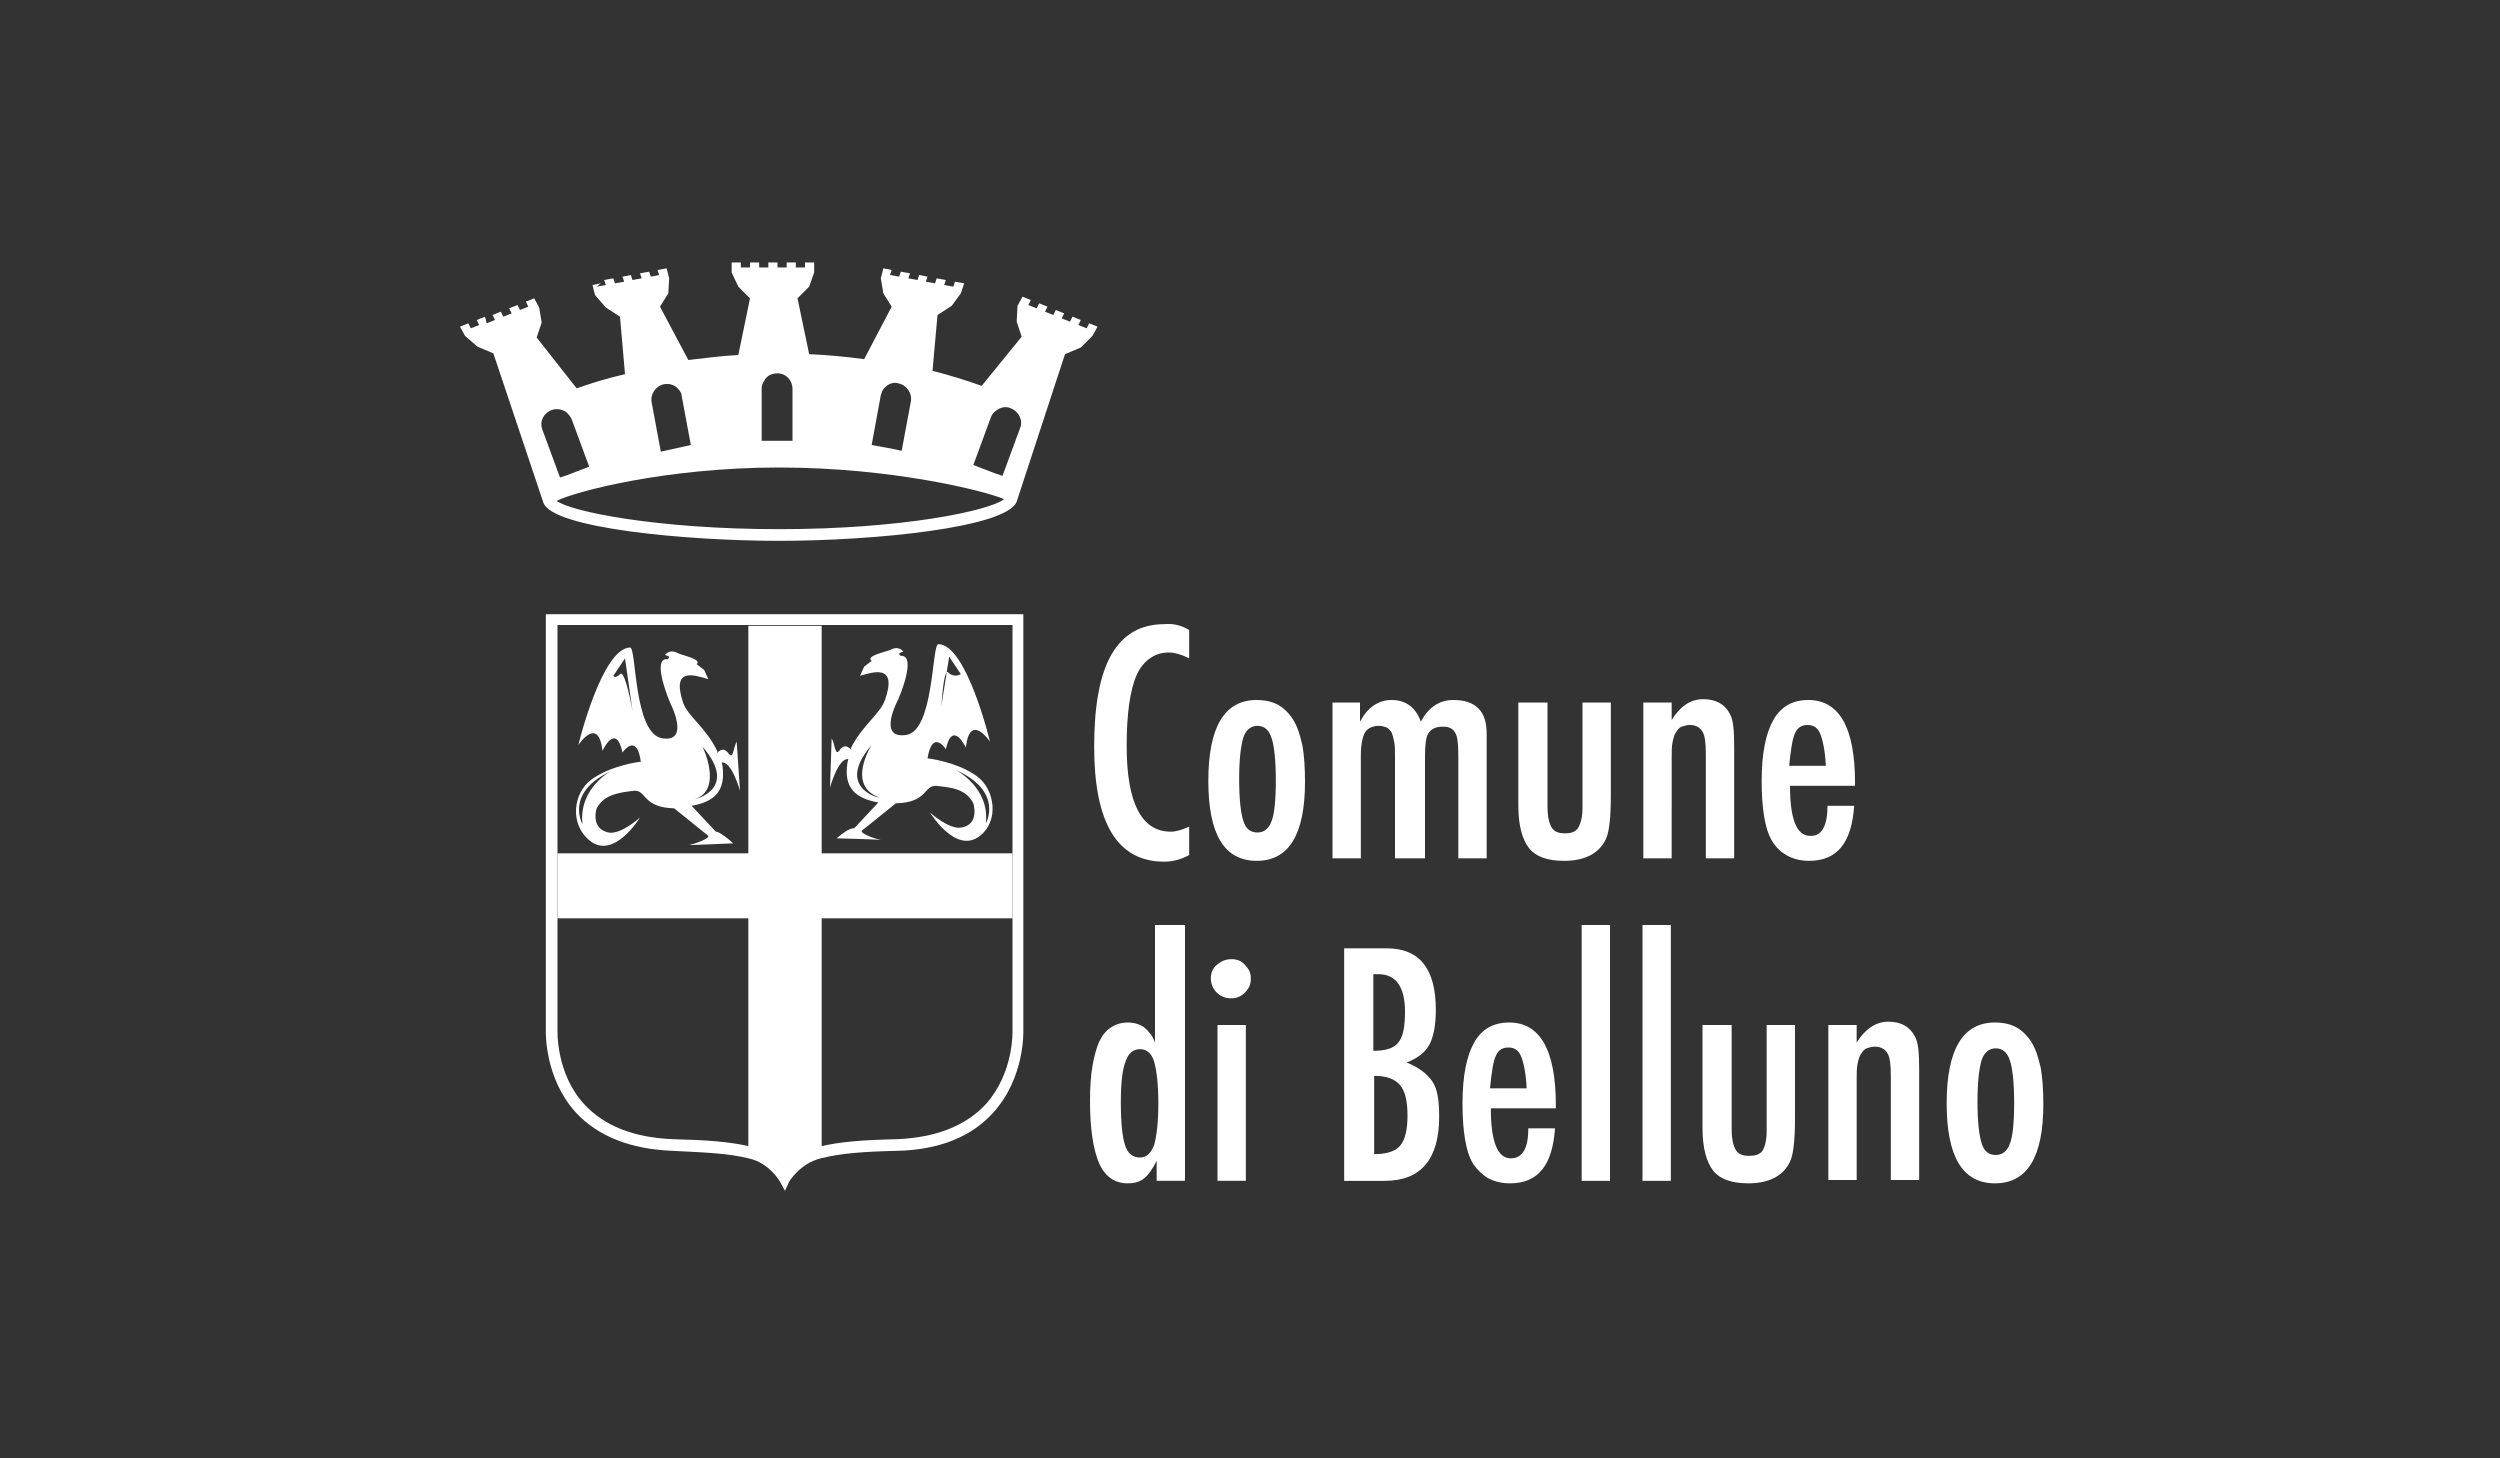 <?xml version="1.0" encoding="UTF-8"?> <svg xmlns="http://www.w3.org/2000/svg" xmlns:xlink="http://www.w3.org/1999/xlink" version="1.1" id="Livello_1" x="0px" y="0px" viewBox="0 0 300 175" style="enable-background:new 0 0 300 175;" xml:space="preserve"><rect x="0" y="0" width="300" height="175" fill="#333333" stroke="none"/> <style type="text/css"> .st0{clip-path:url(#SVGID_00000166653710660913955790000010267959025496902321_);fill:#FFFFFF;} .st1{fill:#FFFFFF;} .st2{clip-path:url(#SVGID_00000011013727219665531790000001590035551051185553_);fill:#FFFFFF;} </style> <g> <defs> <rect id="SVGID_1_" x="0.2" y="-0.3" width="300" height="175"></rect> </defs> <clipPath id="SVGID_00000159430906269429526000000003939518022229683598_"> <use xlink:href="#SVGID_1_" style="overflow:visible;"></use> </clipPath> <path style="clip-path:url(#SVGID_00000159430906269429526000000003939518022229683598_);fill:#FFFFFF;" d="M122.4,51.4l-2.1,5.7 l-0.9-0.3l-2.6-1l2.1-5.7c0.1-0.3,0.3-0.6,0.6-0.8c0.5-0.4,1.2-0.6,1.8-0.3C122.3,49.4,122.8,50.5,122.4,51.4 M93.5,63.5 c-14.6,0-25-2.1-26.7-3.4c2.2-1.1,13-4,26.7-4c13.5,0,24.7,2.8,27,3.8C118.7,61.3,108.3,63.5,93.5,63.5 M66.2,49.2 c0.6-0.2,1.3-0.1,1.8,0.3c0.2,0.2,0.4,0.4,0.6,0.8l2.1,5.7l-2.6,1l-0.9,0.3l-2.1-5.7C64.7,50.6,65.2,49.6,66.2,49.2 M79.7,46.1 c0.7-0.1,1.3,0.1,1.7,0.6c0.2,0.2,0.4,0.5,0.4,0.8l1.1,5.9L80.2,54l-0.9,0.2l-1.1-5.9C78,47.3,78.7,46.3,79.7,46.1 M91.4,47.6v-0.9 v-0.1c0-0.3,0.1-0.6,0.3-0.9c0.3-0.6,0.9-0.9,1.6-0.9c1,0,1.8,0.8,1.8,1.9v0.1v0.9v5.2h-0.9h-2.8V47.6z M105.7,47.4 c0.1-0.3,0.2-0.6,0.4-0.8c0.4-0.5,1.1-0.8,1.7-0.6c1,0.2,1.7,1.2,1.5,2.2l-1.1,5.9l-0.9-0.2l-2.7-0.5L105.7,47.4z M130.7,38.8 l-0.3,0.6l-1-0.4l0.3-0.6l-1-0.4l-0.3,0.6l-1-0.4l0.3-0.6l-1-0.4l-0.3,0.6l-1-0.4l0.3-0.6l-1-0.4l-0.3,0.6l-1-0.4l0.3-0.6l-1-0.4 l-0.6,1.1l0,0l-0.1,1.9l0.6,1.8l-4.8,5.9c-2-0.7-3.9-1.3-5.9-1.8l0.6-6.7l1.7-1.1l1.1-1.5h0l0,0v0l0.4-1.2l-1.1-0.2l-0.2,0.6 l-1.1-0.2l0.2-0.6l-1.1-0.2l-0.2,0.6l-1.1-0.2l0.2-0.6l-1-0.2l-0.2,0.6l-1.1-0.2l0.2-0.6l-1.1-0.2l-0.2,0.6l-1.1-0.2l0.2-0.6 l-1-0.2l-0.3,1.2l0,0l0.3,1.8l1,1.6l-3.3,6.3c-2.2-0.3-4.4-0.5-6.6-0.6l-1.4-6.7l1.4-1.4l0.6-1.7h0v-1.2l-1.1,0l0,0.6l-1.1,0l0-0.6 l-1.1,0l0,0.6l-1.1,0l0-0.6l-1.1,0l0,0.6l-1.1,0l0-0.6l-1.1,0l0,0.6l-1.1,0l0-0.6l-1.1,0v1.2v0l0.8,1.7l1.4,1.4l-1.4,6.8 c-2.1,0.1-4.1,0.4-6,0.6l-3.4-6.4l1-1.6l0.1-1.8l0,0l0,0l-0.3-1.2l-1.1,0.2l0.2,0.6l-1,0.2l-0.2-0.6l-1.1,0.2l0.2,0.6l-1.1,0.2 l-0.2-0.6l-1,0.2l0.2,0.6l-1.1,0.2l-0.2-0.6l-1.1,0.2l0.2,0.6l-1.1,0.2L72.1,34l-1,0.2l0.3,1.2l0,0l1.3,1.5l1.7,1.1l0.6,6.9 c-2.2,0.5-4.1,1.1-5.8,1.7l-4.8-6.1l0.6-1.8l-0.3-1.8l0,0l0,0h0l-0.6-1.1l-1,0.4l0.3,0.6l-1,0.4l-0.3-0.6l-1,0.4l0.3,0.6l-1,0.4 l-0.3-0.6l-1,0.4l0.3,0.6l-1,0.4L58.2,38l-1,0.4l0.3,0.6l-1,0.4l-0.3-0.6l-1,0.4l0.6,1.1l0,0l1.5,1.3l1.9,0.8l6,17.9 c1,3.1,17.2,4.6,28.3,4.6c11.5,0,27.3-1.6,28.5-4.7l5.8-17.7l1.9-0.8l1.4-1.4l0,0l0.6-1.1L130.7,38.8z"></path> <path style="clip-path:url(#SVGID_00000159430906269429526000000003939518022229683598_);fill:#FFFFFF;" d="M82.6,101.2 C82.7,101.2,82.7,101.2,82.6,101.2C82.6,101.2,82.6,101.2,82.6,101.2"></path> <path style="clip-path:url(#SVGID_00000159430906269429526000000003939518022229683598_);fill:#FFFFFF;" d="M66.9,75v48.6 c0,0.1-0.2,5.2,3.2,8.9c2.4,2.6,5.9,4,10.6,4.2c4.1,0.1,6.9,0.3,9.4,0.9c2,0.5,3.4,1.8,4.1,2.7c0.7-0.9,2.1-2.2,4.1-2.7 c2.5-0.6,5.2-0.8,9.4-0.9c4.6-0.2,8.2-1.6,10.6-4.2c3.4-3.8,3.2-8.8,3.2-8.9l0-48.6H66.9z M94.2,142.9l-0.6-1.1 c0,0-1.3-2.3-3.8-2.8c-2.4-0.6-5.1-0.7-9.1-0.9c-5-0.2-8.9-1.7-11.6-4.6c-3.8-4.2-3.6-9.7-3.6-9.9l0-49.9h57.3v49.9 c0,0.2,0.2,5.7-3.6,9.9c-2.6,2.9-6.5,4.5-11.6,4.6c-4.1,0.1-6.7,0.3-9.1,0.9c-2.5,0.6-3.8,2.8-3.8,2.8L94.2,142.9z"></path> <path style="clip-path:url(#SVGID_00000159430906269429526000000003939518022229683598_);fill:#FFFFFF;" d="M69.9,98.9 c0,0-2.2-3.8,3.5-6.4C73.5,92.4,69.4,94.5,69.9,98.9 M74.4,80.9c-0.6,0.6-0.8,0.2-0.8,0.2L75,79l0.9,6.3 C75.9,85.3,75,80.2,74.4,80.9 M84.3,89.6c4.4,5.1-0.9,6.3-0.9,6.3C86.8,94.7,84.3,89.6,84.3,89.6 M85.9,99.8l-2.9-3.1 c2.7-0.5,4.1-1.7,3.7-4.8l-0.1-0.4c1.2-0.2,2.2,3.4,2.2,3.4L88.4,89c-0.4,0.7-0.4,2.1-0.9,1.5c-0.6-0.8-1-0.6-1.5-0.1l0.1-0.2 c-1.3-2.8-3.5-4.2-4.1-5.8c-1.5-4.4,1.3-3.4,3-2.9l-0.5-1.1l-0.9-0.7c0.7-0.6-1.9-1.1-2.2-1.3c-1.1-0.6-1.6,0.2-1.6,0.2 c0.9,0.2,0.3,0.5,0.3,0.5c-2-0.2,0.3,5.2,0.3,5.2s2.5,4.8-0.9,4.3c-3.5-0.5-3.1-11-3.9-10.9c-3.4,0.1-6.2,11.7-6.2,11.7 s2.4-3.6,2.9,0.7c0,0,1.6-3.5,2.4,0.2c0,0,1.7-2.5,2.2,1.1c0,0-3.6,0.4-6,2.2c-2.1,1.6-2.6,5.3-0.1,7.3c2.9,2.3,6-2.8,6-2.8 s-2.3,2.1-3.8,1.8c-2.2-0.5-1.4-2.9-1.4-2.9c0.9-1.7,2.8-1.9,4.4-2.1c1.6-0.2,1,2,4.9,2.1l4.1,3.3c0.1,0.4-1.8,1-2.3,1.1 c0.8,0,5.3-0.2,5.3-0.2C86.3,99.7,85.9,99.8,85.9,99.8"></path> <path style="clip-path:url(#SVGID_00000159430906269429526000000003939518022229683598_);fill:#FFFFFF;" d="M105.5,101 C105.5,101,105.5,101,105.5,101C105.7,101,105.6,101,105.5,101"></path> <path style="clip-path:url(#SVGID_00000159430906269429526000000003939518022229683598_);fill:#FFFFFF;" d="M114.7,92.4 c5.8,2.6,3.6,6.4,3.6,6.4C118.8,94.5,114.7,92.4,114.7,92.4 M104.6,89.4c0,0-3.1,4.8,0.9,6.3C105.5,95.8,100.2,94.5,104.6,89.4 M113.6,80.7l0.3-1.9l1.4,2.1c0,0-0.8,0.5-1.5-0.2C113.8,80.6,113.7,80.6,113.6,80.7l-0.7,4.4C113,85.1,113.1,81.3,113.6,80.7 M117.3,93.2c-2.4-1.8-6-2.2-6-2.2c0.6-3.6,2.2-1.1,2.2-1.1c0.8-3.6,2.4-0.2,2.4-0.2c0.5-4.3,2.9-0.7,2.9-0.7s-2.8-11.7-6.2-11.7 c-0.8,0-0.5,10.5-3.9,10.9c-3.5,0.5-0.9-4.3-0.9-4.3s2.3-5.3,0.3-5.2c0,0-0.6-0.3,0.3-0.5c0,0-0.5-0.8-1.6-0.2 c-0.4,0.2-3,0.7-2.2,1.3l-0.9,0.7l-0.5,1.1c1.7-0.5,4.5-1.4,3,2.9c-0.6,1.7-2.8,3.1-4.1,5.8l0.1,0.2c-0.5-0.5-1-0.7-1.5,0.1 c-0.5,0.6-0.5-0.8-0.9-1.5l-0.2,5.9c0,0,1-3.6,2.2-3.4l-0.1,0.4c-0.5,3.1,1,4.3,3.7,4.8l-2.9,3.1c0,0-0.5-0.2-2.1,1.2 c0,0,4.5,0.1,5.3,0.2c-0.5-0.1-2.4-0.7-2.3-1.1l4.1-3.3c3.9-0.1,3.3-2.2,4.9-2.1c1.6,0.2,3.5,0.3,4.4,2.1c0,0,0.8,2.5-1.4,2.9 c-1.5,0.3-3.8-1.8-3.8-1.8s3.1,5.1,6,2.8C119.9,98.5,119.4,94.8,117.3,93.2"></path> <path style="clip-path:url(#SVGID_00000159430906269429526000000003939518022229683598_);fill:#FFFFFF;" d="M121.5,110.2v-7.8H98.6 V75.1h-8.8v27.3H66.9v7.8h22.9v27.4c0.1,0,0.2,0,0.3,0.1c2,0.5,3.4,1.8,4.1,2.7c0.7-0.9,2.1-2.2,4.1-2.7c0.1,0,0.2,0,0.3-0.1v-27.4 H121.5z"></path> <path style="clip-path:url(#SVGID_00000159430906269429526000000003939518022229683598_);fill:#FFFFFF;" d="M142.7,75.6V79 c-1-0.5-1.8-0.7-2.4-0.7c-0.9,0-1.6,0.2-2.3,0.7c-0.6,0.4-1.2,1.1-1.6,2c-0.4,0.9-0.7,2.1-0.9,3.5c-0.2,1.4-0.3,3.1-0.3,5 c0,6.9,1.8,10.3,5.3,10.3c0.6,0,1.3-0.2,2.2-0.6v3.4c-0.9,0.5-1.9,0.8-3,0.8c-5.6,0-8.4-4.6-8.4-13.8c0-5,0.7-8.7,2.1-11.1 c1.4-2.4,3.5-3.6,6.3-3.6C140.7,74.8,141.7,75,142.7,75.6"></path> <path style="clip-path:url(#SVGID_00000159430906269429526000000003939518022229683598_);fill:#FFFFFF;" d="M153.1,93.7 c0-2.5-0.2-4.2-0.5-5.1c-0.3-1-0.9-1.5-1.7-1.5c-0.8,0-1.4,0.5-1.7,1.4c-0.3,1-0.5,2.6-0.5,5c0,2.4,0.2,4.1,0.5,5 c0.3,1,0.9,1.4,1.7,1.4c0.8,0,1.4-0.5,1.7-1.4C152.9,97.8,153.1,96.1,153.1,93.7 M156.6,93.8c0,6.3-1.9,9.5-5.8,9.5 c-3.9,0-5.8-3.2-5.8-9.6c0-6.4,1.9-9.7,5.8-9.7c1,0,1.9,0.2,2.6,0.6c0.7,0.4,1.3,1,1.8,1.8c0.5,0.8,0.8,1.8,1.1,3.1 C156.5,90.7,156.6,92.1,156.6,93.8"></path> <path style="clip-path:url(#SVGID_00000159430906269429526000000003939518022229683598_);fill:#FFFFFF;" d="M159.8,84.3h3.4v2.3 c0.9-1.7,2.2-2.6,3.8-2.6c1.7,0,2.9,0.9,3.5,2.6c0.9-1.7,2.2-2.6,3.9-2.6c1.3,0,2.3,0.3,3,1c0.7,0.7,1,1.7,1,3.1V103H175V90.7 c0-1.4-0.1-2.4-0.4-2.8c-0.3-0.5-0.7-0.7-1.5-0.7c-0.8,0-1.4,0.3-1.7,0.8c-0.3,0.5-0.4,1.4-0.4,2.8V103h-3.6V90.7 c0-0.7,0-1.2-0.1-1.7c-0.1-0.5-0.2-0.8-0.3-1.1c-0.2-0.3-0.4-0.5-0.6-0.6c-0.3-0.1-0.6-0.2-0.9-0.2c-0.8,0-1.4,0.3-1.7,0.8 c-0.3,0.5-0.5,1.5-0.5,2.8V103h-3.4V84.3z"></path> <path style="clip-path:url(#SVGID_00000159430906269429526000000003939518022229683598_);fill:#FFFFFF;" d="M182.3,84.3h3.4v12.5 c0,1.2,0.2,2,0.5,2.5c0.3,0.5,0.8,0.7,1.6,0.7c0.8,0,1.3-0.2,1.6-0.7c0.3-0.5,0.5-1.3,0.5-2.4v-1.5V84.3h3.4v11.2 c0,2.6-0.2,4.4-0.6,5.2c-0.8,1.7-2.5,2.6-5,2.6c-2,0-3.4-0.5-4.2-1.5c-0.8-1-1.3-2.7-1.3-5.1V84.3z"></path> <path style="clip-path:url(#SVGID_00000159430906269429526000000003939518022229683598_);fill:#FFFFFF;" d="M197.2,84.3h3.4v2.1 c1-1.6,2.2-2.5,3.8-2.5c1.5,0,2.6,0.6,3.2,1.8c0.4,0.7,0.5,2,0.5,3.9V103h-3.4l0-12.5c0-1.3-0.1-2.2-0.4-2.7 c-0.3-0.5-0.8-0.8-1.5-0.8c-0.4,0-0.7,0.1-1,0.2c-0.3,0.1-0.5,0.4-0.7,0.7c-0.2,0.3-0.3,0.7-0.4,1.2c-0.1,0.5-0.1,1.1-0.1,1.8V103 h-3.4V84.3z"></path> <path style="clip-path:url(#SVGID_00000159430906269429526000000003939518022229683598_);fill:#FFFFFF;" d="M219.1,91.9 c-0.1-2-0.4-3.2-0.7-3.9c-0.3-0.7-0.8-1-1.5-1c-0.7,0-1.2,0.3-1.5,1c-0.3,0.6-0.5,1.9-0.7,3.9H219.1z M219.3,96.7h3.2 c-0.3,4.4-2,6.6-5.4,6.6c-1,0-1.8-0.2-2.6-0.6c-0.7-0.4-1.3-0.9-1.8-1.7c-0.5-0.8-0.8-1.8-1-3c-0.2-1.2-0.3-2.6-0.3-4.3 c0-3.3,0.5-5.7,1.4-7.3c0.9-1.6,2.3-2.4,4.2-2.4c3.7,0,5.6,3.3,5.6,9.9v0.4h-7.8c0,4,0.8,6,2.4,6 C218.6,100.4,219.3,99.1,219.3,96.7"></path> <path style="clip-path:url(#SVGID_00000159430906269429526000000003939518022229683598_);fill:#FFFFFF;" d="M134.5,132.3 c0,2.5,0.2,4.2,0.5,5.1c0.3,1,0.9,1.5,1.8,1.5c0.8,0,1.3-0.5,1.7-1.5c0.3-1.1,0.5-2.7,0.5-5c0-2.3-0.2-3.9-0.5-5 c-0.3-1-0.9-1.5-1.7-1.5c-0.8,0-1.4,0.5-1.7,1.4C134.7,128.2,134.5,129.9,134.5,132.3 M142.2,111v30.7h-3.4v-2.4 c-0.5,1-1,1.7-1.5,2.1c-0.5,0.4-1.1,0.6-2,0.6c-1.5,0-2.7-0.8-3.4-2.4c-0.7-1.6-1.1-4.1-1.1-7.5c0-1.6,0.1-3.1,0.3-4.2 c0.2-1.2,0.5-2.2,0.8-2.9c0.4-0.8,0.8-1.3,1.4-1.7c0.6-0.4,1.3-0.6,2-0.6c0.8,0,1.4,0.2,1.9,0.5c0.2,0.2,0.5,0.4,0.7,0.7 c0.3,0.3,0.5,0.7,0.7,1.2V111H142.2z"></path> <path style="clip-path:url(#SVGID_00000159430906269429526000000003939518022229683598_);fill:#FFFFFF;" d="M146.1,123h3.4v18.7 h-3.4V123z M147.8,115.1c0.6,0,1.2,0.2,1.6,0.7c0.5,0.5,0.7,1,0.7,1.6c0,0.7-0.2,1.2-0.7,1.7c-0.5,0.5-1,0.7-1.7,0.7 c-0.6,0-1.2-0.2-1.7-0.7c-0.4-0.4-0.7-1-0.7-1.7c0-0.6,0.2-1.2,0.7-1.6C146.6,115.3,147.1,115.1,147.8,115.1"></path> <path style="clip-path:url(#SVGID_00000159430906269429526000000003939518022229683598_);fill:#FFFFFF;" d="M164.8,138.5 c1.5,0,2.6-0.3,3.2-1c0.6-0.7,0.9-1.9,0.9-3.6c0-1.8-0.3-3-0.9-3.7c-0.6-0.7-1.6-1.1-3.1-1.1V138.5z M164.8,126.1 c1.4,0,2.5-0.3,3-1c0.6-0.7,0.8-2,0.8-3.7c0-3-1.1-4.5-3.2-4.5h-0.3H165c-0.1,0-0.2,0-0.2,0V126.1z M161.3,113.8h5.1 c4,0,5.9,2.5,5.9,7.4c0,1.9-0.3,3.3-0.8,4.2c-0.5,0.9-1.4,1.6-2.7,2.1c1.5,0.6,2.5,1.4,3.1,2.3c0.6,0.9,0.8,2.3,0.8,4.2 c0,5.1-2.2,7.7-6.5,7.7h-4.9V113.8z"></path> <path style="clip-path:url(#SVGID_00000159430906269429526000000003939518022229683598_);fill:#FFFFFF;" d="M183.2,130.6 c-0.1-2-0.4-3.2-0.7-3.9c-0.3-0.7-0.8-1-1.5-1c-0.7,0-1.2,0.3-1.5,1c-0.3,0.6-0.5,1.9-0.7,3.9H183.2z M183.4,135.4h3.2 c-0.3,4.4-2,6.6-5.4,6.6c-1,0-1.8-0.2-2.6-0.6c-0.7-0.4-1.3-1-1.8-1.7c-0.5-0.8-0.8-1.8-1-3c-0.2-1.2-0.3-2.6-0.3-4.3 c0-3.3,0.5-5.7,1.4-7.3c0.9-1.6,2.3-2.4,4.2-2.4c3.7,0,5.6,3.3,5.6,9.9v0.4h-7.8c0,4,0.8,6,2.4,6 C182.7,139,183.4,137.8,183.4,135.4"></path> </g> <rect x="189.8" y="111" class="st1" width="3.4" height="30.7"></rect> <rect x="197.1" y="111" class="st1" width="3.4" height="30.7"></rect> <g> <defs> <rect id="SVGID_00000134949794517419765410000000523751719094707876_" x="0.2" y="-0.3" width="300" height="175"></rect> </defs> <clipPath id="SVGID_00000085959398507444088520000014875028032914128269_"> <use xlink:href="#SVGID_00000134949794517419765410000000523751719094707876_" style="overflow:visible;"></use> </clipPath> <path style="clip-path:url(#SVGID_00000085959398507444088520000014875028032914128269_);fill:#FFFFFF;" d="M204.4,123h3.4v12.5 c0,1.2,0.2,2,0.5,2.5c0.3,0.5,0.8,0.7,1.6,0.7c0.8,0,1.3-0.2,1.6-0.6c0.3-0.5,0.5-1.3,0.5-2.4v-1.5V123h3.4v11.2 c0,2.6-0.2,4.4-0.6,5.2c-0.8,1.7-2.5,2.6-5,2.6c-2,0-3.4-0.5-4.2-1.5c-0.8-1-1.3-2.7-1.3-5.1V123z"></path> <path style="clip-path:url(#SVGID_00000085959398507444088520000014875028032914128269_);fill:#FFFFFF;" d="M219.4,123h3.4v2.1 c1-1.6,2.3-2.5,3.8-2.5c1.5,0,2.6,0.6,3.2,1.8c0.4,0.7,0.5,2,0.5,3.9v13.3h-3.4l0-12.5c0-1.3-0.1-2.2-0.4-2.7 c-0.3-0.5-0.8-0.8-1.5-0.8c-0.4,0-0.7,0.1-1,0.2c-0.3,0.1-0.5,0.4-0.7,0.7c-0.2,0.3-0.3,0.7-0.4,1.2c-0.1,0.5-0.1,1.1-0.1,1.8v12.1 h-3.4V123z"></path> <path style="clip-path:url(#SVGID_00000085959398507444088520000014875028032914128269_);fill:#FFFFFF;" d="M241.7,132.4 c0-2.5-0.2-4.2-0.5-5.1c-0.3-1-0.9-1.5-1.7-1.5c-0.8,0-1.4,0.5-1.7,1.4c-0.3,1-0.5,2.6-0.5,5c0,2.4,0.2,4.1,0.5,5 c0.3,1,0.9,1.4,1.7,1.4c0.8,0,1.4-0.5,1.7-1.4C241.5,136.5,241.7,134.8,241.7,132.4 M245.2,132.5c0,6.3-1.9,9.5-5.8,9.5 c-3.9,0-5.8-3.2-5.8-9.6c0-6.4,1.9-9.7,5.8-9.7c1,0,1.9,0.2,2.6,0.6c0.7,0.4,1.3,1,1.8,1.8c0.5,0.8,0.8,1.8,1.1,3.1 C245.1,129.4,245.2,130.8,245.2,132.5"></path> </g> </svg> 